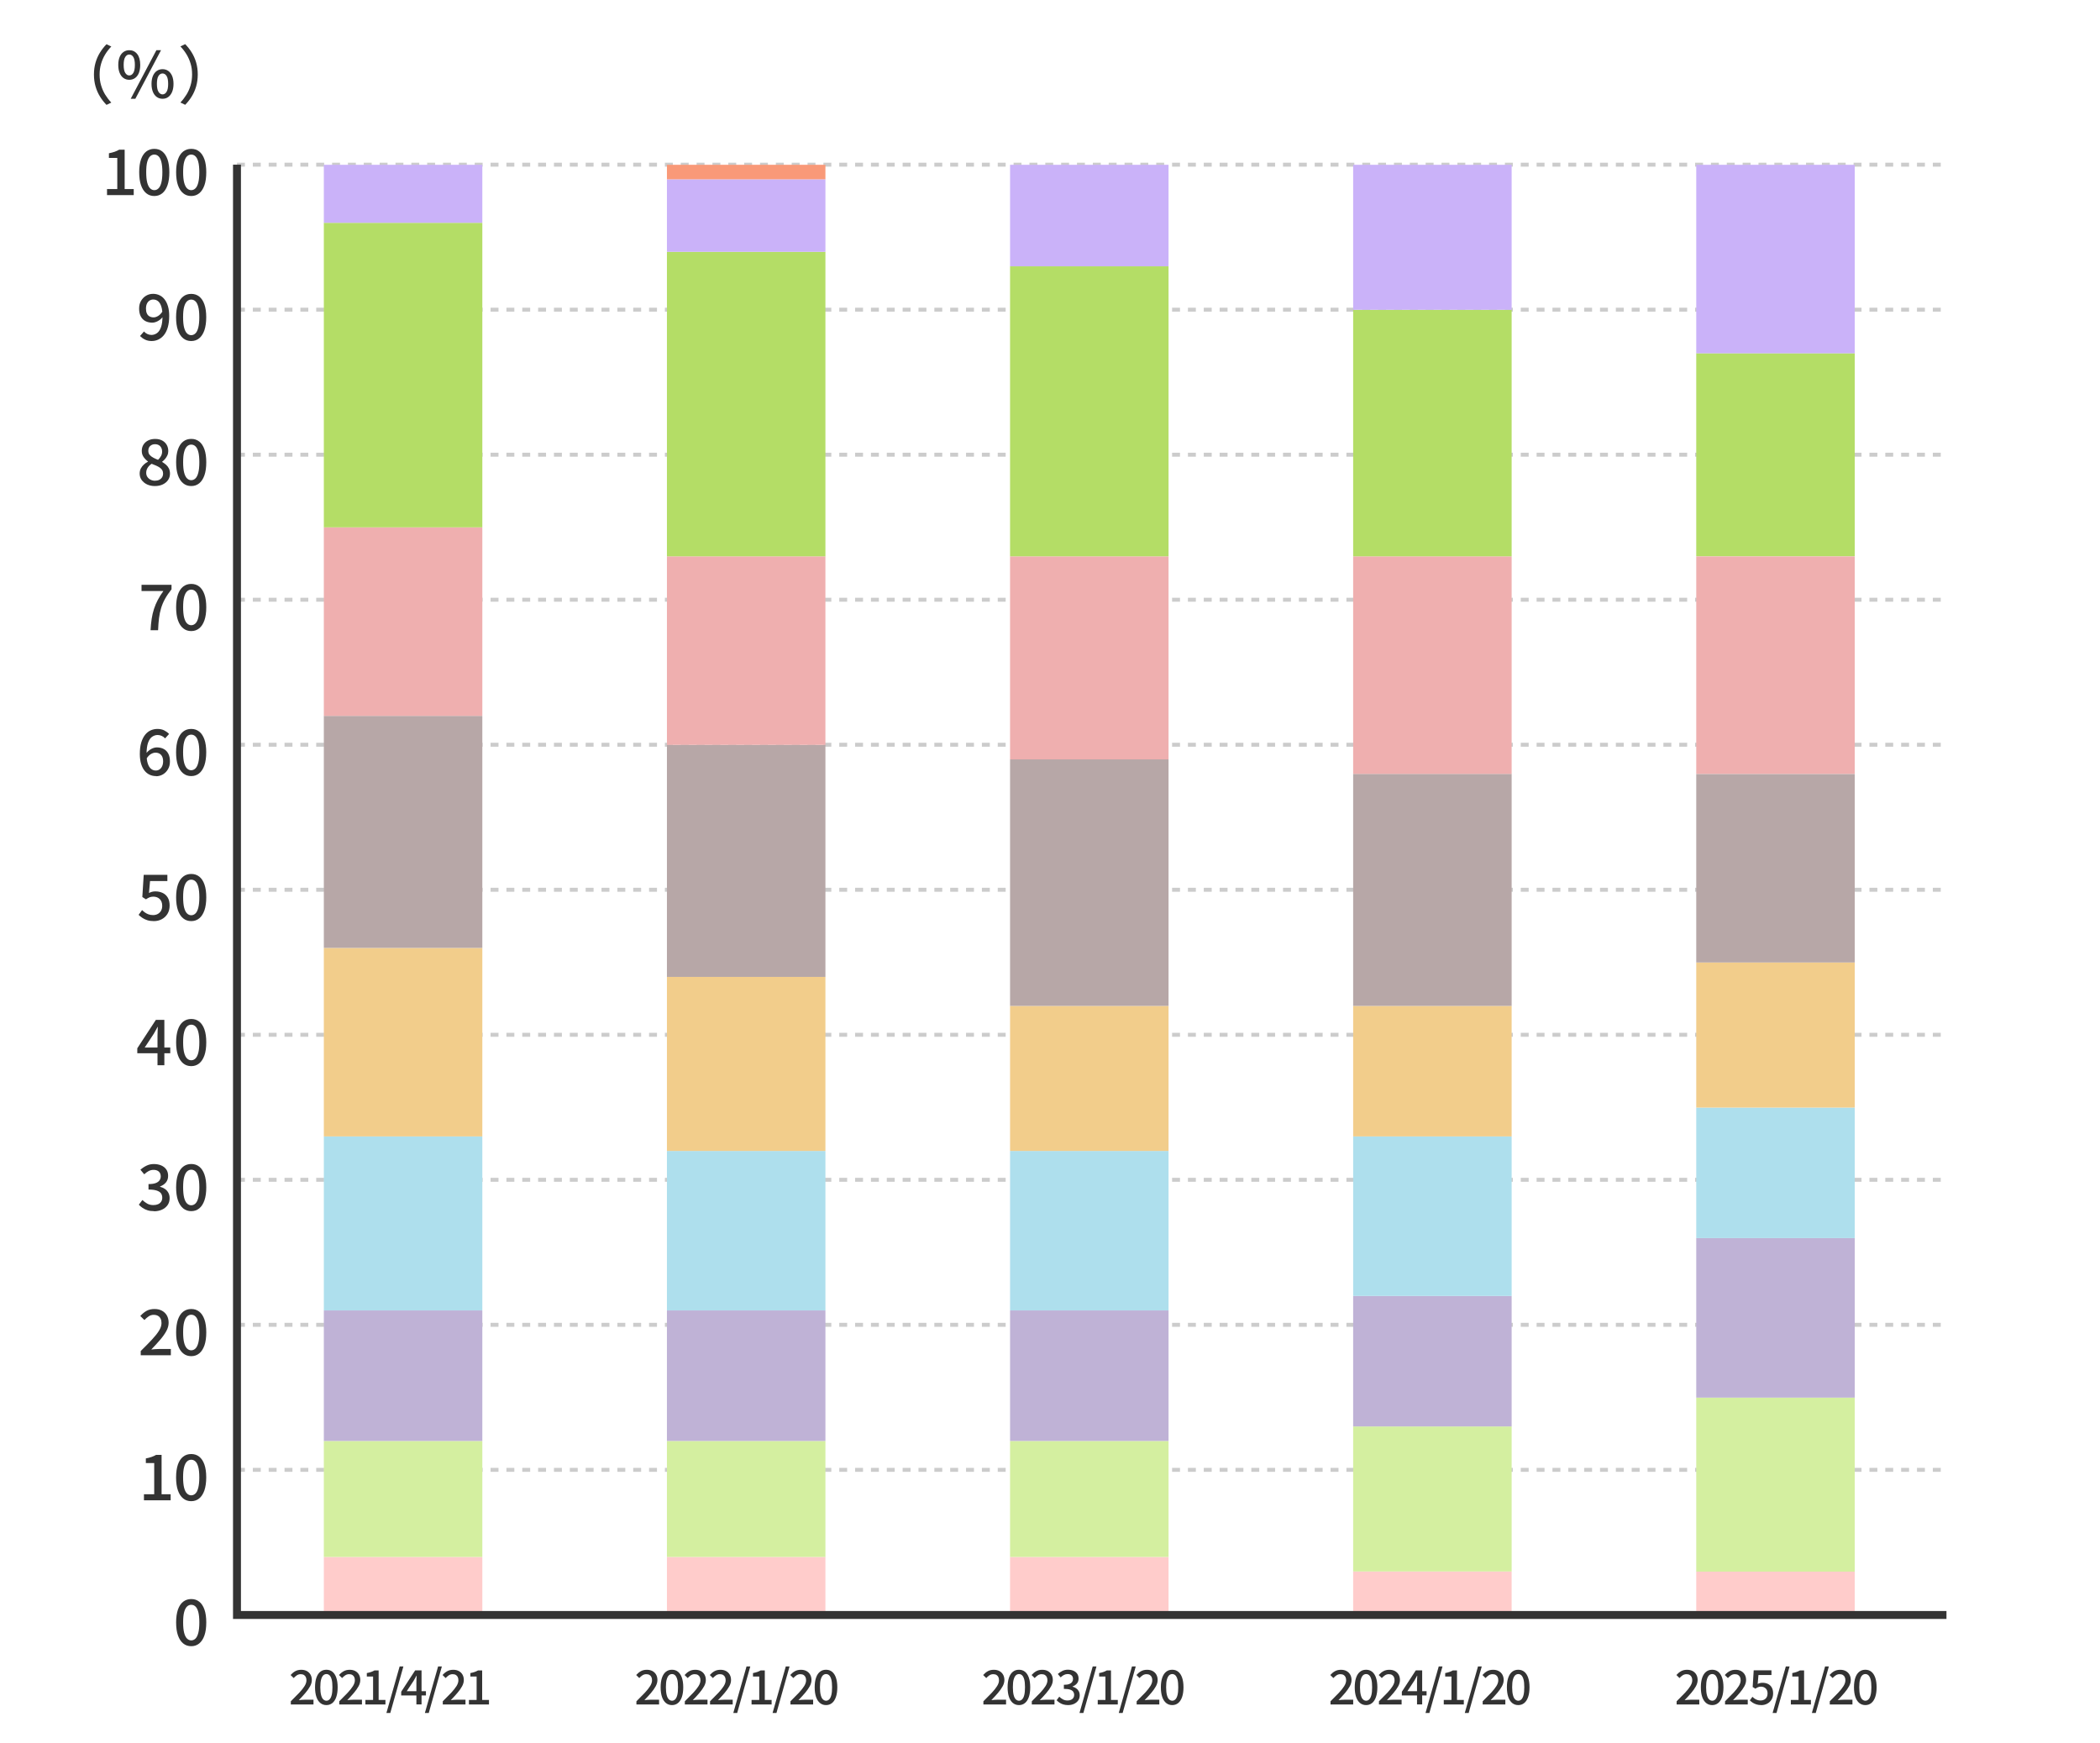 <?xml version="1.0" encoding="UTF-8"?>
<svg id="_レイヤー_2" data-name="レイヤー 2" xmlns="http://www.w3.org/2000/svg" viewBox="0 0 530 440">
  <defs>
    <style>
      .cls-1 {
        fill: #b4dd66;
      }

      .cls-2 {
        fill: #b7a7a7;
      }

      .cls-3 {
        fill: #ffcccb;
      }

      .cls-4 {
        fill: #fff;
      }

      .cls-5 {
        fill: #cab2f9;
      }

      .cls-6 {
        fill: #efafaf;
      }

      .cls-7 {
        fill: #f2cd8b;
      }

      .cls-8 {
        fill: #bfb2d6;
      }

      .cls-9 {
        stroke: #333;
        stroke-width: 2px;
      }

      .cls-9, .cls-10 {
        fill: none;
        stroke-miterlimit: 10;
      }

      .cls-10 {
        stroke: #ccc;
        stroke-dasharray: 2 2;
      }

      .cls-11 {
        fill: #333;
      }

      .cls-12 {
        fill: #aedfed;
      }

      .cls-13 {
        fill: #f99978;
      }

      .cls-14 {
        fill: #d4efa0;
      }
    </style>
  </defs>
  <g id="_レイヤー_5" data-name="レイヤー 5">
    <rect class="cls-4" width="530" height="440"/>
  </g>
  <g id="_レイヤー_1-2" data-name="レイヤー 1">
    <line class="cls-10" x1="59.81" y1="41.56" x2="491.25" y2="41.56"/>
    <line class="cls-10" x1="59.81" y1="78.16" x2="491.25" y2="78.16"/>
    <line class="cls-10" x1="59.81" y1="114.76" x2="491.25" y2="114.76"/>
    <line class="cls-10" x1="59.81" y1="151.36" x2="491.25" y2="151.36"/>
    <line class="cls-10" x1="59.81" y1="187.96" x2="491.25" y2="187.96"/>
    <line class="cls-10" x1="59.81" y1="224.56" x2="491.25" y2="224.56"/>
    <line class="cls-10" x1="59.81" y1="261.16" x2="491.25" y2="261.16"/>
    <line class="cls-10" x1="59.81" y1="297.76" x2="491.25" y2="297.76"/>
    <line class="cls-10" x1="59.81" y1="334.36" x2="491.25" y2="334.36"/>
    <line class="cls-10" x1="59.81" y1="370.96" x2="491.25" y2="370.96"/>
    <g>
      <rect class="cls-3" x="254.92" y="392.95" width="40" height="14.64"/>
      <rect class="cls-14" x="254.92" y="363.67" width="40" height="29.28"/>
      <rect class="cls-8" x="254.92" y="330.73" width="40" height="32.94"/>
      <rect class="cls-12" x="254.92" y="290.47" width="40" height="40.26"/>
      <rect class="cls-7" x="254.92" y="253.87" width="40" height="36.6"/>
      <rect class="cls-2" x="254.92" y="191.65" width="40" height="62.22"/>
      <rect class="cls-6" x="254.92" y="140.41" width="40" height="51.24"/>
      <rect class="cls-1" x="254.92" y="67.21" width="40" height="73.2"/>
      <rect class="cls-5" x="254.92" y="41.59" width="40" height="25.62"/>
    </g>
    <rect class="cls-3" x="428.1" y="396.61" width="40" height="10.98"/>
    <rect class="cls-14" x="428.1" y="352.73" width="40" height="43.92"/>
    <rect class="cls-8" x="428.1" y="312.47" width="40" height="40.26"/>
    <rect class="cls-12" x="428.1" y="279.53" width="40" height="32.94"/>
    <rect class="cls-7" x="428.1" y="242.93" width="40" height="36.6"/>
    <rect class="cls-2" x="428.1" y="195.33" width="40" height="47.58"/>
    <rect class="cls-6" x="428.1" y="140.41" width="40" height="54.9"/>
    <rect class="cls-1" x="428.1" y="89.14" width="40" height="51.24"/>
    <rect class="cls-5" x="428.1" y="41.59" width="40" height="47.58"/>
    <g>
      <rect class="cls-3" x="341.51" y="396.61" width="40" height="10.98"/>
      <rect class="cls-14" x="341.51" y="360.01" width="40" height="36.6"/>
      <rect class="cls-8" x="341.51" y="327.07" width="40" height="32.94"/>
      <rect class="cls-12" x="341.51" y="286.81" width="40" height="40.26"/>
      <rect class="cls-7" x="341.51" y="253.87" width="40" height="32.94"/>
      <rect class="cls-2" x="341.51" y="195.31" width="40" height="58.56"/>
      <rect class="cls-6" x="341.51" y="140.41" width="40" height="54.9"/>
      <rect class="cls-1" x="341.51" y="78.19" width="40" height="62.22"/>
      <rect class="cls-5" x="341.51" y="41.59" width="40" height="36.6"/>
    </g>
    <g>
      <rect class="cls-3" x="81.73" y="392.95" width="40" height="14.64"/>
      <rect class="cls-14" x="81.73" y="363.67" width="40" height="29.28"/>
      <rect class="cls-8" x="81.73" y="330.73" width="40" height="32.94"/>
      <rect class="cls-12" x="81.73" y="286.81" width="40" height="43.92"/>
      <rect class="cls-7" x="81.73" y="239.23" width="40" height="47.58"/>
      <rect class="cls-2" x="81.73" y="180.67" width="40" height="58.56"/>
      <rect class="cls-6" x="81.73" y="133.09" width="40" height="47.58"/>
      <rect class="cls-1" x="81.73" y="56.23" width="40" height="76.86"/>
      <rect class="cls-5" x="81.73" y="41.59" width="40" height="14.64"/>
    </g>
    <g>
      <rect class="cls-3" x="168.32" y="392.95" width="40" height="14.64"/>
      <rect class="cls-14" x="168.32" y="363.67" width="40" height="29.28"/>
      <rect class="cls-8" x="168.32" y="330.73" width="40" height="32.94"/>
      <rect class="cls-12" x="168.32" y="290.47" width="40" height="40.26"/>
      <rect class="cls-7" x="168.32" y="246.55" width="40" height="43.92"/>
      <rect class="cls-2" x="168.32" y="187.99" width="40" height="58.56"/>
      <rect class="cls-6" x="168.32" y="140.41" width="40" height="47.58"/>
      <rect class="cls-1" x="168.32" y="63.55" width="40" height="76.86"/>
      <rect class="cls-5" x="168.32" y="45.25" width="40" height="18.3"/>
      <rect class="cls-13" x="168.32" y="41.59" width="40" height="3.66"/>
    </g>
    <polyline class="cls-9" points="59.81 41.56 59.81 407.59 491.25 407.59"/>
  </g>
  <g id="JPN">
    <g>
      <path class="cls-11" d="M23.71,18.8c0-1.09.14-2.1.41-3.02.27-.93.65-1.78,1.13-2.54.48-.77,1.02-1.46,1.63-2.08l1.21.58c-.59.61-1.1,1.27-1.54,1.99-.44.72-.78,1.5-1.03,2.34-.25.84-.38,1.75-.38,2.74s.12,1.89.38,2.74c.25.84.59,1.62,1.03,2.34.44.71.95,1.38,1.54,2l-1.21.58c-.61-.62-1.15-1.31-1.63-2.08-.48-.77-.86-1.62-1.13-2.55-.27-.93-.41-1.94-.41-3.02Z"/>
      <path class="cls-11" d="M32.62,20.14c-.54,0-1.02-.15-1.44-.44s-.74-.72-.98-1.29c-.24-.57-.35-1.24-.35-2.03s.12-1.46.35-2.01c.23-.55.56-.97.98-1.26.42-.29.9-.44,1.44-.44.83,0,1.5.32,2.01.97.51.65.76,1.56.76,2.74,0,.79-.12,1.47-.34,2.03-.23.57-.55.99-.97,1.29s-.9.44-1.46.44ZM32.62,19.04c.43,0,.77-.22,1.03-.65.26-.43.39-1.1.39-2.01s-.13-1.57-.39-1.99-.61-.63-1.03-.63-.74.21-1.01.63-.4,1.09-.4,1.99.13,1.58.4,2.01c.27.43.6.65,1.01.65ZM32.99,24.93l6.48-12.26h1.17l-6.48,12.26h-1.17ZM41.02,24.93c-.54,0-1.03-.15-1.45-.45s-.75-.73-.98-1.29c-.23-.56-.35-1.23-.35-2.02s.12-1.46.35-2.01c.24-.55.56-.97.98-1.26s.9-.44,1.45-.44,1.04.15,1.45.44c.41.29.73.71.97,1.26.23.55.35,1.22.35,2.01s-.12,1.46-.35,2.02c-.24.56-.56.99-.97,1.29-.41.3-.89.45-1.45.45ZM41.02,23.82c.42,0,.76-.22,1.02-.65.27-.43.4-1.1.4-2.01s-.13-1.57-.4-1.99c-.27-.42-.61-.63-1.02-.63s-.76.21-1.02.63c-.27.42-.4,1.09-.4,1.99s.13,1.58.4,2.01c.27.43.61.65,1.02.65Z"/>
      <path class="cls-11" d="M49.91,18.8c0,1.08-.14,2.08-.41,3.02-.27.93-.65,1.78-1.13,2.55-.48.77-1.02,1.46-1.63,2.08l-1.21-.58c.59-.62,1.1-1.29,1.54-2,.44-.71.78-1.49,1.03-2.34.25-.84.38-1.75.38-2.74s-.12-1.91-.38-2.74c-.25-.84-.59-1.62-1.03-2.34-.44-.72-.95-1.38-1.54-1.99l1.21-.58c.61.62,1.15,1.31,1.63,2.08.48.77.86,1.62,1.13,2.54.27.93.41,1.94.41,3.02Z"/>
    </g>
    <g>
      <path class="cls-11" d="M27.01,49.24v-1.52h2.59v-7.87h-2.11v-1.17c.55-.11,1.04-.23,1.45-.38s.79-.32,1.13-.52h1.39v9.94h2.29v1.52h-6.74Z"/>
      <path class="cls-11" d="M38.95,49.47c-.79,0-1.47-.23-2.04-.7-.57-.46-1.01-1.14-1.32-2.03-.31-.89-.46-1.98-.46-3.27s.15-2.37.46-3.25c.31-.87.75-1.54,1.32-1.98.57-.45,1.25-.67,2.04-.67s1.45.22,2.02.67c.56.45,1,1.11,1.31,1.98s.46,1.96.46,3.25-.15,2.38-.46,3.27-.75,1.57-1.31,2.03c-.57.46-1.24.7-2.02.7ZM38.95,47.99c.39,0,.75-.15,1.05-.45.31-.3.55-.78.72-1.44.17-.66.26-1.54.26-2.64s-.09-1.97-.26-2.62c-.17-.65-.41-1.11-.72-1.4-.31-.29-.66-.43-1.05-.43s-.75.14-1.06.43c-.31.29-.55.75-.73,1.4-.18.65-.26,1.52-.26,2.62s.09,1.98.26,2.64c.18.66.42,1.14.73,1.44.31.3.66.45,1.06.45Z"/>
      <path class="cls-11" d="M48.27,49.47c-.79,0-1.47-.23-2.04-.7-.57-.46-1.01-1.14-1.32-2.03-.31-.89-.46-1.98-.46-3.27s.15-2.37.46-3.25c.31-.87.75-1.54,1.32-1.98.57-.45,1.25-.67,2.04-.67s1.45.22,2.02.67c.56.45,1,1.11,1.31,1.98s.46,1.96.46,3.25-.15,2.38-.46,3.27-.75,1.57-1.31,2.03c-.57.46-1.24.7-2.02.7ZM48.27,47.99c.39,0,.75-.15,1.05-.45.31-.3.55-.78.72-1.44.17-.66.26-1.54.26-2.64s-.09-1.97-.26-2.62c-.17-.65-.41-1.11-.72-1.4-.31-.29-.66-.43-1.05-.43s-.75.14-1.06.43c-.31.29-.55.75-.73,1.4-.18.65-.26,1.52-.26,2.62s.09,1.98.26,2.64c.18.66.42,1.14.73,1.44.31.3.66.45,1.06.45Z"/>
      <path class="cls-11" d="M38.3,86.07c-.67,0-1.25-.13-1.74-.38s-.89-.55-1.22-.89l1.01-1.15c.21.27.49.48.82.64.34.16.68.24,1.03.24.51,0,.98-.15,1.41-.45.43-.3.77-.8,1.02-1.5.26-.7.38-1.65.38-2.85,0-.95-.1-1.73-.29-2.34-.19-.61-.46-1.07-.81-1.36-.35-.29-.76-.44-1.24-.44-.34,0-.65.09-.93.27s-.5.44-.66.78c-.16.34-.24.76-.24,1.25s.07.87.22,1.2c.14.33.36.58.66.75.29.17.65.26,1.06.26.34,0,.71-.12,1.11-.35.4-.23.78-.62,1.13-1.17l.08,1.36c-.22.31-.49.58-.79.8s-.62.39-.94.51c-.32.12-.63.18-.93.18-.66,0-1.24-.13-1.74-.39-.5-.26-.89-.65-1.17-1.18s-.42-1.18-.42-1.97.16-1.41.49-1.97c.33-.55.75-.99,1.29-1.3.53-.31,1.11-.46,1.74-.46.57,0,1.1.11,1.59.34.5.22.93.57,1.29,1.03.37.46.66,1.04.87,1.74.21.69.32,1.52.32,2.46,0,1.12-.12,2.08-.36,2.89-.24.81-.57,1.46-.99,1.97-.42.51-.9.88-1.42,1.12-.53.24-1.08.36-1.66.36Z"/>
      <path class="cls-11" d="M48.26,86.07c-.79,0-1.47-.23-2.04-.7-.57-.46-1.01-1.14-1.32-2.03-.31-.89-.46-1.98-.46-3.27s.16-2.37.46-3.25c.31-.87.75-1.54,1.32-1.98.57-.45,1.25-.67,2.04-.67s1.45.22,2.02.67c.57.45,1,1.11,1.31,1.98.31.87.46,1.96.46,3.25s-.16,2.38-.46,3.27c-.31.89-.75,1.57-1.31,2.03-.56.46-1.24.7-2.02.7ZM48.26,84.59c.39,0,.75-.15,1.06-.45.31-.3.55-.78.72-1.44.17-.66.26-1.54.26-2.64s-.08-1.97-.26-2.62c-.17-.65-.41-1.11-.72-1.4-.31-.29-.66-.43-1.06-.43s-.75.14-1.06.43-.55.75-.73,1.4c-.18.65-.26,1.52-.26,2.62s.09,1.98.26,2.64c.18.66.42,1.14.73,1.44.31.3.66.45,1.06.45Z"/>
      <path class="cls-11" d="M39.09,122.67c-.74,0-1.39-.14-1.97-.41-.58-.27-1.03-.65-1.37-1.12-.34-.47-.5-1.02-.5-1.62,0-.49.1-.92.3-1.3.2-.38.46-.71.78-1s.66-.52,1.01-.7v-.06c-.43-.31-.79-.68-1.1-1.12-.31-.44-.46-.95-.46-1.55s.15-1.14.44-1.59c.29-.45.69-.8,1.2-1.05.51-.25,1.08-.37,1.74-.37s1.27.13,1.76.39c.49.26.87.62,1.14,1.08.27.46.41.99.41,1.6,0,.39-.08.76-.24,1.1s-.36.65-.59.91c-.24.27-.48.49-.72.67v.06c.35.2.68.44.98.7s.55.58.73.95c.18.37.27.81.27,1.32,0,.58-.16,1.1-.47,1.57-.31.47-.76.84-1.33,1.12s-1.24.42-2.01.42ZM39.14,121.32c.39,0,.74-.07,1.05-.22.3-.15.54-.36.71-.63s.26-.59.26-.97c0-.33-.08-.62-.22-.86-.15-.24-.36-.45-.62-.63-.27-.18-.57-.35-.92-.5-.35-.15-.72-.31-1.13-.46-.41.27-.74.59-.99.98s-.38.82-.38,1.3c0,.4.1.74.3,1.04.2.3.47.53.81.7.34.17.72.26,1.15.26ZM39.88,116.06c.34-.32.6-.66.78-1.01.18-.35.26-.72.26-1.1,0-.35-.07-.67-.21-.94s-.34-.5-.62-.66c-.27-.16-.6-.24-.98-.24-.48,0-.88.15-1.2.44-.32.29-.48.7-.48,1.22,0,.42.11.76.34,1.03s.53.51.9.7c.37.2.77.38,1.21.55Z"/>
      <path class="cls-11" d="M48.27,122.67c-.79,0-1.47-.23-2.04-.7-.57-.46-1.01-1.14-1.32-2.03-.31-.89-.46-1.98-.46-3.27s.16-2.37.46-3.25c.31-.87.75-1.54,1.32-1.98.57-.45,1.25-.67,2.04-.67s1.45.22,2.02.67c.57.45,1,1.11,1.31,1.98.31.87.46,1.96.46,3.25s-.15,2.38-.46,3.27c-.31.89-.75,1.57-1.31,2.03-.57.46-1.24.7-2.02.7ZM48.27,121.19c.39,0,.75-.15,1.06-.45.31-.3.55-.78.72-1.44.17-.66.26-1.54.26-2.64s-.09-1.97-.26-2.62c-.17-.65-.41-1.11-.72-1.4s-.66-.43-1.06-.43-.75.14-1.06.43c-.31.29-.55.75-.73,1.4-.18.65-.26,1.52-.26,2.62s.09,1.98.26,2.64c.18.66.42,1.14.73,1.44.31.3.66.45,1.06.45Z"/>
      <path class="cls-11" d="M38,159.04c.05-1.03.15-1.99.28-2.86.13-.87.33-1.7.58-2.48.25-.78.57-1.54.96-2.28.39-.74.86-1.5,1.42-2.26h-5.52v-1.57h7.57v1.14c-.67.84-1.22,1.65-1.64,2.41-.42.76-.75,1.54-.99,2.34-.24.79-.42,1.64-.53,2.54-.11.9-.19,1.91-.23,3.03h-1.89Z"/>
      <path class="cls-11" d="M48.27,159.27c-.79,0-1.47-.23-2.04-.7-.57-.46-1.01-1.14-1.32-2.03-.31-.89-.46-1.98-.46-3.27s.16-2.37.46-3.25c.31-.87.75-1.54,1.32-1.98.57-.45,1.25-.67,2.04-.67s1.45.22,2.02.67c.57.45,1,1.11,1.31,1.98.31.87.46,1.96.46,3.25s-.15,2.38-.46,3.27c-.31.89-.75,1.57-1.31,2.03-.57.46-1.24.7-2.02.7ZM48.27,157.79c.39,0,.75-.15,1.06-.45.31-.3.55-.78.72-1.44.17-.66.26-1.54.26-2.64s-.09-1.97-.26-2.62c-.17-.65-.41-1.11-.72-1.4s-.66-.43-1.06-.43-.75.14-1.06.43c-.31.29-.55.75-.73,1.4-.18.65-.26,1.52-.26,2.62s.09,1.98.26,2.64c.18.66.42,1.14.73,1.44.31.3.66.45,1.06.45Z"/>
      <path class="cls-11" d="M39.37,195.87c-.57,0-1.1-.11-1.59-.34-.5-.23-.93-.57-1.3-1.03s-.66-1.04-.87-1.74c-.21-.7-.32-1.52-.32-2.47,0-1.13.12-2.09.36-2.89.24-.79.57-1.45.98-1.96s.89-.89,1.42-1.12c.53-.23,1.09-.35,1.68-.35.66,0,1.23.12,1.72.37.48.25.89.54,1.22.9l-1.01,1.12c-.21-.26-.48-.46-.82-.62s-.68-.24-1.04-.24c-.51,0-.98.15-1.41.45-.43.3-.77.8-1.02,1.5s-.38,1.65-.38,2.86c0,.95.1,1.73.29,2.34.19.61.46,1.07.82,1.37.35.3.76.45,1.23.45.34,0,.65-.09.93-.28.28-.19.5-.45.66-.8s.25-.76.25-1.24-.08-.87-.23-1.19-.38-.57-.66-.74c-.29-.17-.64-.26-1.06-.26-.34,0-.71.11-1.11.34-.4.22-.78.61-1.13,1.17l-.08-1.34c.23-.31.5-.58.8-.8.3-.22.61-.4.94-.52.33-.12.63-.18.92-.18.66,0,1.24.13,1.74.39.5.26.89.65,1.17,1.18.28.52.42,1.18.42,1.97s-.16,1.41-.49,1.97-.75.99-1.28,1.3c-.53.31-1.11.47-1.75.47Z"/>
      <path class="cls-11" d="M48.26,195.87c-.79,0-1.47-.23-2.04-.7-.57-.46-1.01-1.14-1.32-2.03-.31-.89-.46-1.98-.46-3.27s.16-2.37.46-3.25c.31-.87.75-1.54,1.32-1.98.57-.45,1.25-.67,2.04-.67s1.45.22,2.02.67c.57.45,1,1.11,1.31,1.98.31.87.46,1.96.46,3.25s-.16,2.38-.46,3.27c-.31.89-.75,1.57-1.31,2.03-.56.46-1.24.7-2.02.7ZM48.26,194.39c.39,0,.75-.15,1.06-.45.31-.3.55-.78.72-1.44.17-.66.26-1.54.26-2.64s-.08-1.97-.26-2.62c-.17-.65-.41-1.11-.72-1.4-.31-.29-.66-.43-1.06-.43s-.75.14-1.06.43-.55.75-.73,1.4c-.18.65-.26,1.52-.26,2.62s.09,1.98.26,2.64c.18.66.42,1.14.73,1.44.31.3.66.45,1.06.45Z"/>
      <path class="cls-11" d="M38.83,232.47c-.61,0-1.15-.07-1.63-.22-.48-.15-.9-.35-1.26-.59-.36-.25-.68-.5-.96-.77l.88-1.2c.22.22.47.43.74.62s.57.34.9.46c.34.12.71.18,1.13.18.44,0,.83-.09,1.18-.28.35-.19.63-.46.83-.81.2-.35.3-.77.3-1.25,0-.73-.21-1.29-.62-1.7-.41-.4-.95-.61-1.62-.61-.37,0-.69.06-.96.17-.27.11-.57.28-.91.5l-.91-.58.35-5.6h5.97v1.57h-4.37l-.27,3.01c.26-.13.51-.23.77-.3.26-.07.54-.1.85-.1.66,0,1.26.13,1.81.38.54.25.98.64,1.3,1.17.32.53.48,1.2.48,2.02s-.19,1.54-.56,2.13c-.37.59-.86,1.03-1.46,1.34-.6.31-1.25.46-1.94.46Z"/>
      <path class="cls-11" d="M48.27,232.47c-.79,0-1.47-.23-2.04-.7-.57-.46-1.01-1.14-1.32-2.03-.31-.89-.46-1.98-.46-3.27s.16-2.37.46-3.25c.31-.87.75-1.54,1.32-1.98.57-.45,1.25-.67,2.04-.67s1.45.22,2.02.67c.57.45,1,1.11,1.31,1.98.31.87.46,1.96.46,3.25s-.15,2.38-.46,3.27c-.31.89-.75,1.57-1.31,2.03-.57.46-1.24.7-2.02.7ZM48.27,230.99c.39,0,.75-.15,1.06-.45.31-.3.55-.78.72-1.44.17-.66.26-1.54.26-2.64s-.09-1.97-.26-2.62c-.17-.65-.41-1.11-.72-1.4s-.66-.43-1.06-.43-.75.14-1.06.43c-.31.29-.55.75-.73,1.4-.18.65-.26,1.52-.26,2.62s.09,1.98.26,2.64c.18.66.42,1.14.73,1.44.31.3.66.45,1.06.45Z"/>
      <path class="cls-11" d="M39.75,268.84v-7.36c0-.32.01-.71.03-1.16.02-.45.04-.83.05-1.14h-.06c-.15.28-.3.56-.46.84-.16.28-.32.57-.49.87l-2.3,3.49h6.45v1.44h-8.32v-1.25l4.69-7.18h2.14v11.46h-1.73Z"/>
      <path class="cls-11" d="M48.27,269.07c-.79,0-1.47-.23-2.04-.7s-1.01-1.14-1.32-2.03c-.31-.89-.46-1.98-.46-3.27s.16-2.37.46-3.25c.31-.87.75-1.54,1.32-1.98s1.25-.67,2.04-.67,1.45.22,2.02.67,1,1.11,1.31,1.98c.31.88.46,1.96.46,3.25s-.15,2.38-.46,3.27c-.31.89-.75,1.57-1.31,2.03s-1.24.7-2.02.7ZM48.27,267.59c.39,0,.75-.15,1.06-.45.31-.3.55-.78.72-1.44.17-.66.26-1.54.26-2.64s-.09-1.97-.26-2.62c-.17-.65-.41-1.11-.72-1.4s-.66-.43-1.06-.43-.75.14-1.06.43c-.31.29-.55.75-.73,1.4s-.26,1.52-.26,2.62.09,1.98.26,2.64.42,1.14.73,1.44c.31.3.66.45,1.06.45Z"/>
      <path class="cls-11" d="M38.88,305.67c-.62,0-1.17-.07-1.64-.22s-.89-.35-1.26-.6c-.36-.25-.68-.52-.94-.81l.9-1.18c.35.34.75.64,1.2.9s.98.38,1.58.38c.45,0,.84-.08,1.17-.22s.59-.36.78-.64c.19-.28.28-.61.28-.99,0-.43-.1-.79-.31-1.1-.21-.3-.57-.54-1.07-.71-.51-.17-1.2-.26-2.09-.26v-1.38c.78,0,1.39-.09,1.83-.26s.76-.41.96-.7c.2-.29.3-.62.3-.98,0-.51-.16-.92-.48-1.21-.32-.29-.76-.44-1.33-.44-.45,0-.87.1-1.26.31-.39.21-.75.48-1.1.81l-.96-1.15c.47-.42.98-.76,1.54-1.03.55-.27,1.17-.41,1.84-.41s1.33.12,1.87.35c.54.24.97.57,1.28,1.02.31.44.46.98.46,1.61,0,.66-.18,1.21-.55,1.66s-.86.78-1.48,1.02v.08c.45.11.86.29,1.22.54s.66.58.87.97c.21.39.32.85.32,1.37,0,.69-.18,1.29-.54,1.78s-.83.87-1.43,1.13c-.6.26-1.25.39-1.97.39Z"/>
      <path class="cls-11" d="M48.27,305.67c-.79,0-1.47-.23-2.04-.7s-1.01-1.14-1.32-2.03c-.31-.89-.46-1.98-.46-3.27s.16-2.37.46-3.25c.31-.87.75-1.54,1.32-1.98s1.25-.67,2.04-.67,1.45.22,2.02.67,1,1.11,1.31,1.98c.31.88.46,1.96.46,3.25s-.15,2.38-.46,3.27c-.31.89-.75,1.57-1.31,2.03s-1.24.7-2.02.7ZM48.27,304.19c.39,0,.75-.15,1.06-.45.31-.3.55-.78.72-1.44.17-.66.26-1.54.26-2.64s-.09-1.97-.26-2.62c-.17-.65-.41-1.11-.72-1.4s-.66-.43-1.06-.43-.75.14-1.06.43c-.31.29-.55.75-.73,1.4s-.26,1.52-.26,2.62.09,1.98.26,2.64.42,1.14.73,1.44c.31.3.66.45,1.06.45Z"/>
      <path class="cls-11" d="M35.52,342.04v-1.07c1.1-1.08,2.04-2.03,2.82-2.87.78-.84,1.38-1.59,1.8-2.27s.62-1.31.62-1.91c0-.43-.07-.79-.22-1.1-.14-.31-.36-.55-.66-.72-.29-.17-.66-.26-1.11-.26s-.88.13-1.26.39c-.38.26-.74.57-1.06.92l-1.04-1.02c.5-.55,1.03-.99,1.59-1.3.56-.31,1.23-.46,2.01-.46.71,0,1.34.14,1.87.43.53.29.95.69,1.24,1.21.29.52.44,1.12.44,1.82s-.19,1.4-.58,2.11c-.39.71-.92,1.46-1.58,2.22-.66.77-1.4,1.58-2.22,2.43.31-.03.64-.06.98-.09.35-.03.66-.04.95-.04h3.01v1.58h-7.62Z"/>
      <path class="cls-11" d="M48.27,342.27c-.79,0-1.47-.23-2.04-.7s-1.01-1.14-1.32-2.03c-.31-.89-.46-1.98-.46-3.27s.16-2.37.46-3.25c.31-.87.75-1.54,1.32-1.98s1.25-.67,2.04-.67,1.45.22,2.02.67,1,1.11,1.31,1.98c.31.88.46,1.96.46,3.25s-.15,2.38-.46,3.27c-.31.89-.75,1.57-1.31,2.03s-1.24.7-2.02.7ZM48.27,340.79c.39,0,.75-.15,1.06-.45.31-.3.55-.78.72-1.44.17-.66.26-1.54.26-2.64s-.09-1.97-.26-2.62c-.17-.65-.41-1.11-.72-1.4s-.66-.43-1.06-.43-.75.14-1.06.43c-.31.29-.55.75-.73,1.4s-.26,1.52-.26,2.62.09,1.98.26,2.64.42,1.14.73,1.44c.31.3.66.45,1.06.45Z"/>
      <path class="cls-11" d="M36.33,378.64v-1.52h2.59v-7.87h-2.11v-1.17c.55-.11,1.04-.23,1.45-.38.41-.14.79-.32,1.13-.52h1.39v9.94h2.29v1.52h-6.74Z"/>
      <path class="cls-11" d="M48.26,378.87c-.79,0-1.47-.23-2.04-.7-.57-.46-1.01-1.14-1.32-2.03-.31-.89-.46-1.98-.46-3.27s.16-2.37.46-3.25c.31-.87.75-1.54,1.32-1.98.57-.45,1.25-.67,2.04-.67s1.45.22,2.02.67c.57.45,1,1.11,1.31,1.98.31.88.46,1.96.46,3.25s-.16,2.38-.46,3.27c-.31.89-.75,1.57-1.31,2.03-.56.46-1.24.7-2.02.7ZM48.26,377.39c.39,0,.75-.15,1.06-.45.31-.3.55-.78.72-1.44s.26-1.54.26-2.64-.08-1.97-.26-2.62-.41-1.11-.72-1.4c-.31-.29-.66-.43-1.06-.43s-.75.14-1.06.43-.55.75-.73,1.4-.26,1.52-.26,2.62.09,1.98.26,2.64.42,1.14.73,1.44c.31.3.66.45,1.06.45Z"/>
      <path class="cls-11" d="M48.27,415.47c-.79,0-1.47-.23-2.04-.7s-1.01-1.14-1.32-2.03c-.31-.89-.46-1.98-.46-3.27s.16-2.37.46-3.25c.31-.87.75-1.54,1.32-1.98s1.25-.67,2.04-.67,1.45.22,2.02.67,1,1.11,1.31,1.98c.31.88.46,1.96.46,3.25s-.15,2.38-.46,3.27c-.31.89-.75,1.57-1.31,2.03s-1.24.7-2.02.7ZM48.27,414c.39,0,.75-.15,1.06-.45.31-.3.55-.78.72-1.44.17-.66.26-1.54.26-2.64s-.09-1.97-.26-2.62c-.17-.65-.41-1.11-.72-1.4s-.66-.43-1.06-.43-.75.14-1.06.43c-.31.29-.55.75-.73,1.4s-.26,1.52-.26,2.62.09,1.98.26,2.64.42,1.14.73,1.44c.31.3.66.45,1.06.45Z"/>
    </g>
    <g>
      <path class="cls-11" d="M73.4,430.17v-.8c.82-.81,1.53-1.53,2.12-2.15s1.04-1.2,1.35-1.7.47-.99.47-1.43c0-.32-.05-.6-.16-.83s-.27-.41-.49-.54-.5-.19-.83-.19-.66.1-.95.29c-.29.2-.55.43-.79.69l-.78-.77c.38-.42.77-.74,1.19-.97.42-.23.92-.35,1.51-.35.54,0,1,.11,1.4.32.4.22.71.52.93.91.22.39.33.84.33,1.36s-.15,1.05-.44,1.58c-.29.54-.69,1.09-1.18,1.67s-1.05,1.18-1.67,1.82c.23-.02.48-.05.74-.07.26-.02.5-.03.71-.03h2.26v1.19h-5.71Z"/>
      <path class="cls-11" d="M82.38,430.33c-.59,0-1.1-.17-1.53-.52-.43-.35-.76-.86-.99-1.52s-.35-1.49-.35-2.45.12-1.78.35-2.44c.23-.66.56-1.15.99-1.49s.94-.5,1.53-.5,1.09.17,1.51.5c.42.34.75.83.98,1.49.23.66.35,1.47.35,2.44s-.12,1.79-.35,2.45c-.23.67-.56,1.18-.98,1.52-.43.35-.93.52-1.51.52ZM82.38,429.23c.3,0,.56-.11.79-.34.23-.22.41-.58.54-1.08.13-.5.19-1.16.19-1.98s-.06-1.48-.19-1.96c-.13-.48-.31-.83-.54-1.05s-.5-.32-.79-.32-.56.11-.79.32-.41.57-.55,1.05c-.13.48-.2,1.14-.2,1.96s.07,1.48.2,1.98c.13.5.31.86.55,1.08.23.22.5.34.79.34Z"/>
      <path class="cls-11" d="M85.62,430.17v-.8c.82-.81,1.53-1.53,2.12-2.15.59-.63,1.04-1.2,1.35-1.7.31-.51.47-.99.47-1.43,0-.32-.05-.6-.16-.83-.11-.23-.27-.41-.49-.54-.22-.13-.5-.19-.83-.19s-.66.1-.95.29c-.29.2-.55.43-.79.69l-.78-.77c.38-.42.78-.74,1.2-.97.42-.23.92-.35,1.51-.35.54,0,1,.11,1.4.32.4.22.71.52.93.91.22.39.33.84.33,1.36s-.15,1.05-.44,1.58c-.29.54-.69,1.09-1.18,1.67s-1.05,1.18-1.67,1.82c.23-.02.48-.05.74-.07.26-.02.5-.03.71-.03h2.26v1.19h-5.71Z"/>
      <path class="cls-11" d="M92.22,430.17v-1.14h1.94v-5.9h-1.58v-.88c.42-.08.78-.17,1.09-.28.31-.11.59-.24.85-.39h1.04v7.45h1.72v1.14h-5.05Z"/>
      <path class="cls-11" d="M97.52,432.33l3.34-11.75h.95l-3.31,11.75h-.97Z"/>
      <path class="cls-11" d="M105.09,430.17v-5.52c0-.24,0-.53.02-.87s.03-.63.04-.86h-.05c-.11.21-.23.42-.34.63-.12.21-.24.43-.37.65l-1.73,2.62h4.84v1.08h-6.24v-.94l3.52-5.39h1.61v8.59h-1.29Z"/>
      <path class="cls-11" d="M107.23,432.33l3.34-11.75h.95l-3.31,11.75h-.97Z"/>
      <path class="cls-11" d="M111.75,430.17v-.8c.82-.81,1.53-1.53,2.12-2.15.59-.63,1.04-1.2,1.35-1.7.31-.51.47-.99.47-1.43,0-.32-.05-.6-.16-.83-.11-.23-.27-.41-.49-.54-.22-.13-.5-.19-.83-.19s-.66.1-.95.29c-.29.2-.55.43-.79.69l-.78-.77c.38-.42.78-.74,1.2-.97.42-.23.92-.35,1.51-.35.54,0,1,.11,1.4.32.4.22.71.52.93.91.22.39.33.84.33,1.36s-.15,1.05-.44,1.58c-.29.54-.69,1.09-1.18,1.67s-1.05,1.18-1.67,1.82c.23-.02.48-.05.74-.07.26-.02.5-.03.71-.03h2.26v1.19h-5.71Z"/>
      <path class="cls-11" d="M118.35,430.17v-1.14h1.94v-5.9h-1.58v-.88c.42-.08.78-.17,1.09-.28.31-.11.59-.24.85-.39h1.04v7.45h1.72v1.14h-5.05Z"/>
    </g>
    <g>
      <path class="cls-11" d="M160.62,430.17v-.8c.82-.81,1.53-1.53,2.12-2.15.59-.63,1.04-1.2,1.35-1.7.31-.51.47-.99.47-1.43,0-.32-.05-.6-.16-.83-.11-.23-.27-.41-.49-.54-.22-.13-.5-.19-.83-.19s-.66.1-.95.29c-.29.2-.55.43-.79.69l-.78-.77c.38-.42.77-.74,1.19-.97.42-.23.92-.35,1.51-.35.54,0,1,.11,1.4.32.4.22.71.52.93.91.22.39.33.84.33,1.36s-.15,1.05-.44,1.58-.69,1.09-1.18,1.67-1.05,1.18-1.67,1.82c.23-.02.48-.05.74-.07.26-.02.5-.03.71-.03h2.26v1.19h-5.71Z"/>
      <path class="cls-11" d="M169.6,430.33c-.59,0-1.1-.17-1.53-.52-.43-.35-.76-.86-.99-1.52-.23-.67-.35-1.49-.35-2.45s.12-1.78.35-2.44c.23-.66.56-1.15.99-1.49.43-.34.94-.5,1.53-.5s1.09.17,1.51.5c.42.34.75.83.98,1.49.23.66.35,1.47.35,2.44s-.12,1.79-.35,2.45c-.23.67-.56,1.18-.98,1.52-.42.35-.93.52-1.51.52ZM169.6,429.23c.3,0,.56-.11.79-.34.23-.22.41-.58.54-1.08s.19-1.16.19-1.98-.06-1.48-.19-1.96-.31-.83-.54-1.05c-.23-.22-.5-.32-.79-.32s-.56.11-.79.32c-.23.22-.41.57-.55,1.05s-.2,1.14-.2,1.96.07,1.48.2,1.98.31.86.55,1.08c.23.22.5.34.79.34Z"/>
      <path class="cls-11" d="M172.84,430.17v-.8c.82-.81,1.53-1.53,2.12-2.15.59-.63,1.04-1.2,1.35-1.7.31-.51.47-.99.47-1.43,0-.32-.05-.6-.16-.83-.11-.23-.27-.41-.49-.54-.22-.13-.5-.19-.83-.19s-.66.1-.95.29c-.29.2-.55.43-.79.69l-.78-.77c.38-.42.77-.74,1.19-.97.42-.23.92-.35,1.51-.35.54,0,1,.11,1.4.32.4.22.71.52.93.91.22.39.33.84.33,1.36s-.15,1.05-.44,1.58-.69,1.09-1.18,1.67-1.05,1.18-1.67,1.82c.23-.02.48-.05.74-.07.26-.02.5-.03.71-.03h2.26v1.19h-5.71Z"/>
      <path class="cls-11" d="M179.2,430.17v-.8c.82-.81,1.53-1.53,2.12-2.15.59-.63,1.04-1.2,1.35-1.7.31-.51.47-.99.47-1.43,0-.32-.05-.6-.16-.83-.11-.23-.27-.41-.49-.54-.22-.13-.5-.19-.83-.19s-.66.1-.95.29c-.29.2-.55.43-.79.69l-.78-.77c.38-.42.77-.74,1.19-.97.42-.23.92-.35,1.51-.35.54,0,1,.11,1.4.32.4.22.71.52.93.91.22.39.33.84.33,1.36s-.15,1.05-.44,1.58-.69,1.09-1.18,1.67-1.05,1.18-1.67,1.82c.23-.02.48-.05.74-.07.26-.02.5-.03.71-.03h2.26v1.19h-5.71Z"/>
      <path class="cls-11" d="M185.07,432.33l3.34-11.75h.95l-3.31,11.75h-.97Z"/>
      <path class="cls-11" d="M189.68,430.17v-1.14h1.94v-5.9h-1.58v-.88c.42-.08.78-.17,1.09-.28.31-.11.59-.24.85-.39h1.04v7.45h1.72v1.14h-5.05Z"/>
      <path class="cls-11" d="M194.98,432.33l3.34-11.75h.95l-3.31,11.75h-.97Z"/>
      <path class="cls-11" d="M199.5,430.17v-.8c.82-.81,1.53-1.53,2.12-2.15.59-.63,1.04-1.2,1.35-1.7.31-.51.47-.99.47-1.43,0-.32-.05-.6-.16-.83-.11-.23-.27-.41-.49-.54-.22-.13-.5-.19-.83-.19s-.66.1-.95.29c-.29.2-.55.43-.79.69l-.78-.77c.38-.42.77-.74,1.19-.97.42-.23.92-.35,1.51-.35.54,0,1,.11,1.4.32.4.22.71.52.93.91.22.39.33.84.33,1.36s-.15,1.05-.44,1.58-.69,1.09-1.18,1.67-1.05,1.18-1.67,1.82c.23-.02.48-.05.74-.07.26-.02.5-.03.71-.03h2.26v1.19h-5.71Z"/>
      <path class="cls-11" d="M208.48,430.33c-.59,0-1.1-.17-1.53-.52-.43-.35-.76-.86-.99-1.52-.23-.67-.35-1.49-.35-2.45s.12-1.78.35-2.44c.23-.66.56-1.15.99-1.49.43-.34.94-.5,1.53-.5s1.09.17,1.51.5c.42.34.75.83.98,1.49.23.66.35,1.47.35,2.44s-.12,1.79-.35,2.45c-.23.67-.56,1.18-.98,1.52-.42.35-.93.52-1.51.52ZM208.48,429.23c.3,0,.56-.11.79-.34.23-.22.41-.58.54-1.08s.19-1.16.19-1.98-.06-1.48-.19-1.96-.31-.83-.54-1.05c-.23-.22-.5-.32-.79-.32s-.56.11-.79.32c-.23.22-.41.57-.55,1.05s-.2,1.14-.2,1.96.07,1.48.2,1.98.31.86.55,1.08c.23.22.5.34.79.34Z"/>
    </g>
    <g>
      <path class="cls-11" d="M248.19,430.17v-.8c.82-.81,1.53-1.53,2.12-2.15.59-.63,1.04-1.2,1.35-1.7.31-.51.47-.99.47-1.43,0-.32-.05-.6-.16-.83-.11-.23-.27-.41-.49-.54-.22-.13-.5-.19-.83-.19s-.66.1-.95.29c-.29.2-.55.43-.79.69l-.78-.77c.38-.42.77-.74,1.19-.97.42-.23.92-.35,1.51-.35.54,0,1,.11,1.4.32.4.22.71.52.93.91.22.39.33.84.33,1.36s-.15,1.05-.44,1.58-.69,1.09-1.18,1.67-1.05,1.18-1.67,1.82c.23-.02.48-.05.74-.07.26-.02.5-.03.71-.03h2.26v1.19h-5.71Z"/>
      <path class="cls-11" d="M257.17,430.33c-.59,0-1.1-.17-1.53-.52-.43-.35-.76-.86-.99-1.52-.23-.67-.35-1.49-.35-2.45s.12-1.78.35-2.44c.23-.66.56-1.15.99-1.49.43-.34.94-.5,1.53-.5s1.09.17,1.51.5c.42.34.75.83.98,1.49.23.66.35,1.47.35,2.44s-.12,1.79-.35,2.45c-.23.67-.56,1.18-.98,1.52-.42.35-.93.52-1.51.52ZM257.17,429.23c.3,0,.56-.11.79-.34.23-.22.41-.58.54-1.08s.19-1.16.19-1.98-.06-1.48-.19-1.96-.31-.83-.54-1.05c-.23-.22-.5-.32-.79-.32s-.56.11-.79.32c-.23.22-.41.57-.55,1.05s-.2,1.14-.2,1.96.07,1.48.2,1.98.31.86.55,1.08c.23.22.5.34.79.34Z"/>
      <path class="cls-11" d="M260.41,430.17v-.8c.82-.81,1.53-1.53,2.12-2.15.59-.63,1.04-1.2,1.35-1.7.31-.51.47-.99.47-1.43,0-.32-.05-.6-.16-.83-.11-.23-.27-.41-.49-.54-.22-.13-.5-.19-.83-.19s-.66.1-.95.29c-.29.2-.55.43-.79.69l-.78-.77c.38-.42.77-.74,1.19-.97.42-.23.92-.35,1.51-.35.54,0,1,.11,1.4.32.4.22.71.52.93.91.22.39.33.84.33,1.36s-.15,1.05-.44,1.58-.69,1.09-1.18,1.67-1.05,1.18-1.67,1.82c.23-.02.48-.05.74-.07.26-.02.5-.03.71-.03h2.26v1.19h-5.71Z"/>
      <path class="cls-11" d="M269.55,430.33c-.46,0-.87-.06-1.23-.17-.36-.11-.67-.26-.94-.45-.27-.19-.51-.39-.71-.61l.67-.89c.26.26.56.48.9.67.34.19.73.29,1.19.29.34,0,.63-.06.88-.17.25-.11.44-.27.58-.48.14-.21.21-.46.21-.74,0-.32-.08-.59-.23-.82-.16-.23-.42-.41-.8-.53-.38-.13-.9-.19-1.57-.19v-1.03c.58,0,1.04-.07,1.37-.2s.57-.31.72-.53c.15-.22.22-.47.22-.74,0-.38-.12-.69-.36-.91-.24-.22-.57-.33-1-.33-.34,0-.65.08-.94.23s-.57.36-.82.61l-.72-.86c.35-.31.74-.57,1.15-.77s.88-.31,1.38-.31,1,.09,1.4.26.73.43.96.76c.23.33.35.73.35,1.21,0,.5-.14.91-.41,1.24-.28.33-.65.59-1.11.76v.06c.34.08.64.22.92.41.28.19.49.43.65.73s.24.63.24,1.03c0,.52-.13.96-.4,1.33-.27.37-.63.65-1.07.85-.45.2-.94.29-1.48.29Z"/>
      <path class="cls-11" d="M272.44,432.33l3.34-11.75h.95l-3.31,11.75h-.97Z"/>
      <path class="cls-11" d="M277.05,430.17v-1.14h1.94v-5.9h-1.58v-.88c.42-.08.78-.17,1.09-.28.31-.11.59-.24.85-.39h1.04v7.45h1.72v1.14h-5.05Z"/>
      <path class="cls-11" d="M282.35,432.33l3.34-11.75h.95l-3.31,11.75h-.97Z"/>
      <path class="cls-11" d="M286.87,430.17v-.8c.82-.81,1.53-1.53,2.12-2.15.59-.63,1.04-1.2,1.35-1.7.31-.51.47-.99.47-1.43,0-.32-.05-.6-.16-.83-.11-.23-.27-.41-.49-.54-.22-.13-.5-.19-.83-.19s-.66.1-.95.29c-.29.2-.55.43-.79.69l-.78-.77c.38-.42.77-.74,1.19-.97.42-.23.92-.35,1.51-.35.54,0,1,.11,1.4.32.4.22.71.52.93.91.22.39.33.84.33,1.36s-.15,1.05-.44,1.58-.69,1.09-1.18,1.67-1.05,1.18-1.67,1.82c.23-.02.48-.05.74-.07.26-.02.5-.03.71-.03h2.26v1.19h-5.71Z"/>
      <path class="cls-11" d="M295.85,430.33c-.59,0-1.1-.17-1.53-.52-.43-.35-.76-.86-.99-1.52-.23-.67-.35-1.49-.35-2.45s.12-1.78.35-2.44c.23-.66.56-1.15.99-1.49.43-.34.94-.5,1.53-.5s1.09.17,1.51.5c.42.34.75.83.98,1.49.23.66.35,1.47.35,2.44s-.12,1.79-.35,2.45c-.23.67-.56,1.18-.98,1.52-.42.35-.93.52-1.51.52ZM295.85,429.23c.3,0,.56-.11.79-.34.23-.22.41-.58.54-1.08s.19-1.16.19-1.98-.06-1.48-.19-1.96-.31-.83-.54-1.05c-.23-.22-.5-.32-.79-.32s-.56.11-.79.32c-.23.22-.41.57-.55,1.05s-.2,1.14-.2,1.96.07,1.48.2,1.98.31.86.55,1.08c.23.22.5.34.79.34Z"/>
    </g>
    <g>
      <path class="cls-11" d="M423.15,430.17v-.8c.82-.81,1.53-1.53,2.12-2.15s1.04-1.2,1.35-1.7.47-.99.47-1.43c0-.32-.05-.6-.16-.83s-.27-.41-.49-.54-.5-.19-.83-.19-.66.1-.95.29c-.29.2-.55.43-.79.69l-.78-.77c.38-.42.77-.74,1.19-.97.42-.23.92-.35,1.51-.35.54,0,1,.11,1.4.32.4.22.71.52.93.91.22.39.33.84.33,1.36s-.15,1.05-.44,1.58c-.29.54-.69,1.09-1.18,1.67s-1.05,1.18-1.67,1.82c.23-.02.48-.05.74-.07.26-.02.5-.03.71-.03h2.26v1.19h-5.71Z"/>
      <path class="cls-11" d="M432.13,430.33c-.59,0-1.1-.17-1.53-.52-.43-.35-.76-.86-.99-1.52s-.35-1.49-.35-2.45.12-1.78.35-2.44c.23-.66.56-1.15.99-1.49s.94-.5,1.53-.5,1.09.17,1.51.5c.42.34.75.83.98,1.49.23.66.35,1.47.35,2.44s-.12,1.79-.35,2.45c-.23.67-.56,1.18-.98,1.52-.43.35-.93.52-1.51.52ZM432.13,429.23c.3,0,.56-.11.79-.34.23-.22.41-.58.54-1.08.13-.5.19-1.16.19-1.98s-.06-1.48-.19-1.96c-.13-.48-.31-.83-.54-1.05s-.5-.32-.79-.32-.56.11-.79.32-.41.57-.55,1.05c-.13.48-.2,1.14-.2,1.96s.07,1.48.2,1.98c.13.5.31.86.55,1.08.23.22.5.34.79.34Z"/>
      <path class="cls-11" d="M435.37,430.17v-.8c.82-.81,1.53-1.53,2.12-2.15.59-.63,1.04-1.2,1.35-1.7.31-.51.47-.99.47-1.43,0-.32-.05-.6-.16-.83-.11-.23-.27-.41-.49-.54-.22-.13-.5-.19-.83-.19s-.66.1-.95.29c-.29.2-.55.43-.79.69l-.78-.77c.38-.42.78-.74,1.2-.97.42-.23.92-.35,1.51-.35.54,0,1,.11,1.4.32.4.22.71.52.93.91.22.39.33.84.33,1.36s-.15,1.05-.44,1.58c-.29.54-.69,1.09-1.18,1.67s-1.05,1.18-1.67,1.82c.23-.02.48-.05.74-.07.26-.02.5-.03.71-.03h2.26v1.19h-5.71Z"/>
      <path class="cls-11" d="M444.51,430.33c-.46,0-.87-.06-1.22-.17s-.68-.26-.95-.44c-.27-.18-.51-.38-.72-.58l.66-.9c.17.17.35.32.55.46.2.14.43.25.68.34s.53.13.85.13c.33,0,.62-.07.89-.21.26-.14.47-.34.62-.61.15-.26.23-.58.23-.94,0-.54-.15-.97-.46-1.27-.31-.3-.71-.46-1.22-.46-.28,0-.52.04-.72.13s-.43.21-.68.38l-.68-.43.26-4.2h4.48v1.18h-3.28l-.2,2.26c.19-.1.38-.17.58-.22.19-.05.4-.08.63-.08.5,0,.95.09,1.36.28.41.19.73.48.97.88.24.4.36.9.36,1.52s-.14,1.16-.42,1.6c-.28.44-.65.78-1.1,1.01-.45.23-.94.35-1.46.35Z"/>
      <path class="cls-11" d="M447.37,432.33l3.34-11.75h.95l-3.31,11.75h-.97Z"/>
      <path class="cls-11" d="M451.98,430.17v-1.14h1.94v-5.9h-1.58v-.88c.42-.08.78-.17,1.09-.28.31-.11.59-.24.85-.39h1.04v7.45h1.72v1.14h-5.05Z"/>
      <path class="cls-11" d="M457.28,432.33l3.34-11.75h.95l-3.31,11.75h-.97Z"/>
      <path class="cls-11" d="M461.8,430.17v-.8c.82-.81,1.53-1.53,2.12-2.15s1.04-1.2,1.35-1.7.47-.99.47-1.43c0-.32-.05-.6-.16-.83s-.27-.41-.49-.54-.5-.19-.83-.19-.66.1-.95.29c-.29.2-.55.43-.79.69l-.78-.77c.38-.42.77-.74,1.19-.97.42-.23.92-.35,1.51-.35.54,0,1,.11,1.4.32.4.22.71.52.93.91.22.39.33.84.33,1.36s-.15,1.05-.44,1.58c-.29.54-.69,1.09-1.18,1.67s-1.05,1.18-1.67,1.82c.23-.02.48-.05.74-.07.26-.02.5-.03.71-.03h2.26v1.19h-5.71Z"/>
      <path class="cls-11" d="M470.78,430.33c-.59,0-1.1-.17-1.53-.52-.43-.35-.76-.86-.99-1.52s-.35-1.49-.35-2.45.12-1.78.35-2.44c.23-.66.56-1.15.99-1.49s.94-.5,1.53-.5,1.09.17,1.51.5c.42.34.75.83.98,1.49.23.66.35,1.47.35,2.44s-.12,1.79-.35,2.45c-.23.67-.56,1.18-.98,1.52-.43.35-.93.52-1.51.52ZM470.78,429.23c.3,0,.56-.11.79-.34.23-.22.41-.58.54-1.08.13-.5.19-1.16.19-1.98s-.06-1.48-.19-1.96c-.13-.48-.31-.83-.54-1.05s-.5-.32-.79-.32-.56.11-.79.32-.41.57-.55,1.05c-.13.48-.2,1.14-.2,1.96s.07,1.48.2,1.98c.13.5.31.86.55,1.08.23.22.5.34.79.34Z"/>
    </g>
    <g>
      <path class="cls-11" d="M335.8,430.17v-.8c.82-.81,1.53-1.53,2.12-2.15.59-.63,1.04-1.2,1.35-1.7.31-.51.47-.99.47-1.43,0-.32-.05-.6-.16-.83-.11-.23-.27-.41-.49-.54-.22-.13-.5-.19-.83-.19s-.66.1-.95.29c-.29.2-.55.43-.79.69l-.78-.77c.38-.42.77-.74,1.19-.97.42-.23.92-.35,1.51-.35.54,0,1,.11,1.4.32.4.22.71.52.93.91.22.39.33.84.33,1.36s-.15,1.05-.44,1.58-.69,1.09-1.18,1.67-1.05,1.18-1.67,1.82c.23-.02.48-.05.74-.07.26-.02.5-.03.71-.03h2.26v1.19h-5.71Z"/>
      <path class="cls-11" d="M344.78,430.33c-.59,0-1.1-.17-1.53-.52-.43-.35-.76-.86-.99-1.52-.23-.67-.35-1.49-.35-2.45s.12-1.78.35-2.44c.23-.66.56-1.15.99-1.49.43-.34.94-.5,1.53-.5s1.09.17,1.51.5c.42.34.75.83.98,1.49.23.66.35,1.47.35,2.44s-.12,1.79-.35,2.45c-.23.67-.56,1.18-.98,1.52-.42.35-.93.52-1.51.52ZM344.78,429.23c.3,0,.56-.11.79-.34.23-.22.41-.58.54-1.08s.19-1.16.19-1.98-.06-1.48-.19-1.96-.31-.83-.54-1.05c-.23-.22-.5-.32-.79-.32s-.56.11-.79.32c-.23.22-.41.57-.55,1.05s-.2,1.14-.2,1.96.07,1.48.2,1.98.31.86.55,1.08c.23.22.5.34.79.34Z"/>
      <path class="cls-11" d="M348.02,430.17v-.8c.82-.81,1.53-1.53,2.12-2.15.59-.63,1.04-1.2,1.35-1.7.31-.51.47-.99.47-1.43,0-.32-.05-.6-.16-.83-.11-.23-.27-.41-.49-.54-.22-.13-.5-.19-.83-.19s-.66.1-.95.29c-.29.2-.55.43-.79.69l-.78-.77c.38-.42.77-.74,1.19-.97.42-.23.92-.35,1.51-.35.54,0,1,.11,1.4.32.4.22.71.52.93.91.22.39.33.84.33,1.36s-.15,1.05-.44,1.58-.69,1.09-1.18,1.67-1.05,1.18-1.67,1.82c.23-.02.48-.05.74-.07.26-.02.5-.03.71-.03h2.26v1.19h-5.71Z"/>
      <path class="cls-11" d="M357.63,430.17v-5.52c0-.24,0-.53.02-.87.02-.34.03-.63.04-.86h-.05c-.11.21-.23.42-.34.63-.12.21-.24.43-.37.65l-1.73,2.62h4.84v1.08h-6.24v-.94l3.52-5.39h1.61v8.59h-1.3Z"/>
      <path class="cls-11" d="M359.77,432.33l3.34-11.75h.95l-3.31,11.75h-.97Z"/>
      <path class="cls-11" d="M364.38,430.17v-1.14h1.94v-5.9h-1.58v-.88c.42-.08.78-.17,1.09-.28.31-.11.59-.24.85-.39h1.04v7.45h1.72v1.14h-5.05Z"/>
      <path class="cls-11" d="M369.68,432.33l3.34-11.75h.95l-3.31,11.75h-.97Z"/>
      <path class="cls-11" d="M374.2,430.17v-.8c.82-.81,1.53-1.53,2.12-2.15.59-.63,1.04-1.2,1.35-1.7.31-.51.47-.99.47-1.43,0-.32-.05-.6-.16-.83-.11-.23-.27-.41-.49-.54-.22-.13-.5-.19-.83-.19s-.66.1-.95.29c-.29.2-.55.43-.79.69l-.78-.77c.38-.42.77-.74,1.19-.97.42-.23.92-.35,1.51-.35.54,0,1,.11,1.4.32.4.22.71.52.93.91.22.39.33.84.33,1.36s-.15,1.05-.44,1.58-.69,1.09-1.18,1.67-1.05,1.18-1.67,1.82c.23-.02.48-.05.74-.07.26-.02.5-.03.71-.03h2.26v1.19h-5.71Z"/>
      <path class="cls-11" d="M383.18,430.33c-.59,0-1.1-.17-1.53-.52-.43-.35-.76-.86-.99-1.52-.23-.67-.35-1.49-.35-2.45s.12-1.78.35-2.44c.23-.66.56-1.15.99-1.49.43-.34.94-.5,1.53-.5s1.09.17,1.51.5c.42.34.75.83.98,1.49.23.66.35,1.47.35,2.44s-.12,1.79-.35,2.45c-.23.67-.56,1.18-.98,1.52-.42.35-.93.52-1.51.52ZM383.18,429.23c.3,0,.56-.11.79-.34.23-.22.41-.58.54-1.08s.19-1.16.19-1.98-.06-1.48-.19-1.96-.31-.83-.54-1.05c-.23-.22-.5-.32-.79-.32s-.56.11-.79.32c-.23.22-.41.57-.55,1.05s-.2,1.14-.2,1.96.07,1.48.2,1.98.31.86.55,1.08c.23.22.5.34.79.34Z"/>
    </g>
  </g>
</svg>